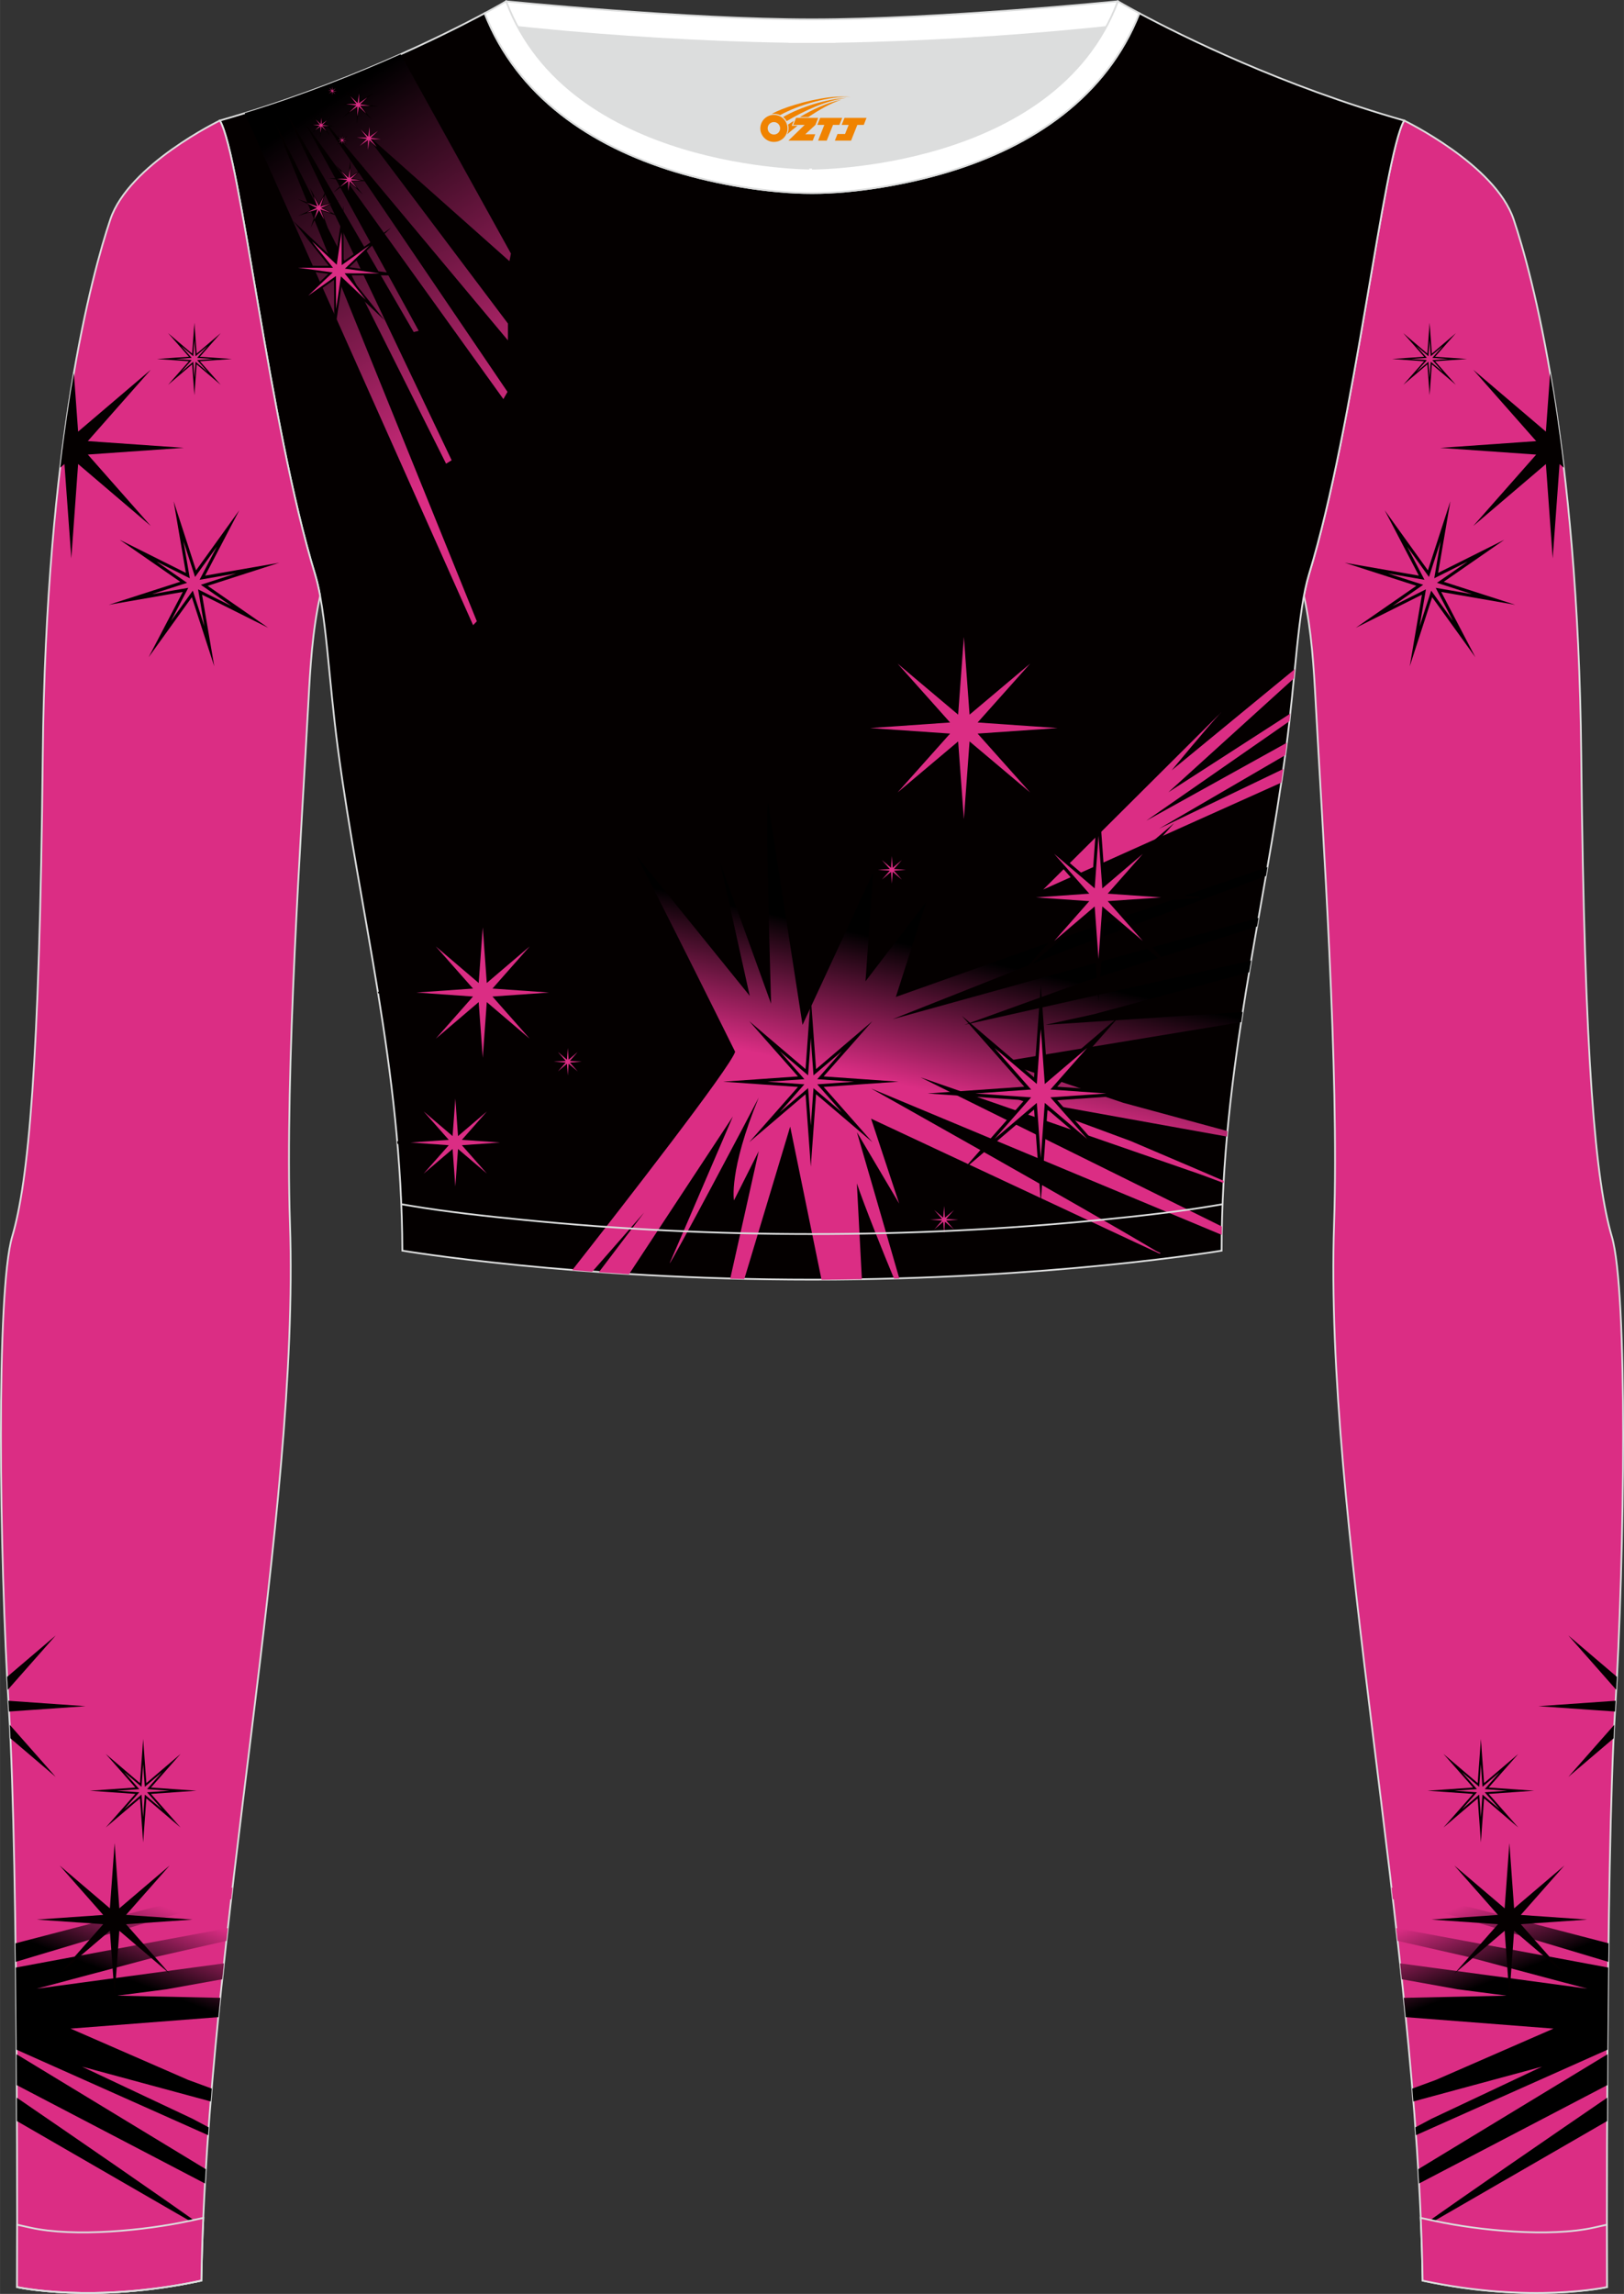 <?xml version="1.0" encoding="utf-8"?>
<!-- Generator: Adobe Illustrator 24.0.1, SVG Export Plug-In . SVG Version: 6.00 Build 0)  -->
<svg xmlns="http://www.w3.org/2000/svg" xmlns:xlink="http://www.w3.org/1999/xlink" version="1.1" id="图层_1" x="0px" y="0px" width="367.03px" height="518.23px" viewBox="0 0 367.02 518.23" enable-background="new 0 0 367.02 518.23" xml:space="preserve">
<rect x="0" y="0" width="367.02" height="518.23" fill="#333333" stroke="none"/>
<g>
	<path fill-rule="evenodd" clip-rule="evenodd" fill="#DCDDDD" d="M113.76,2.85c0,0,45.04,4.28,69.79,4.28s70.34-3.09,70.34-3.09   S241.33,40.8,183.46,40.8C125.59,40.79,113.76,2.85,113.76,2.85z"/>
	
		<path fill-rule="evenodd" clip-rule="evenodd" fill="#FFFFFF" stroke="#DCDDDD" stroke-width="0.4" stroke-miterlimit="22.926" d="   M258.74,5.16l-5.47,0.6c-18.61,2.04-37.83,3.37-56.53,3.92c-2.57,0.08-5.14,0.13-7.72,0.17v0.04h-11.01V9.85   c-2.57-0.04-5.14-0.09-7.72-0.17c-18.7-0.55-37.91-1.88-56.53-3.92l-5.47-0.6l6.07-4.87c0,0,40.87,4.09,69.14,4.09   s69.11-4.09,69.11-4.09L258.74,5.16z"/>
	
		<path fill-rule="evenodd" clip-rule="evenodd" fill="#DB2D84" stroke="#DCDDDD" stroke-width="0.4" stroke-miterlimit="22.926" d="   M317.33,27.23c0,0,20.56,9.93,24.74,22.3s14.56,50.77,15.29,121.02s3.28,96.45,6.92,108.83s2.91,71.7,0.73,107.01   c-2.18,35.3-1.82,130.3-1.82,130.3s-17.11,3.82-41.67-1.46c-1.26-78.2-22.24-172.66-20.02-238.76c1.17-34.86-2.6-88.69-4.18-118.11   c-0.4-7.41-0.88-15.82-2.63-23.72c0.34-1.82,0.72-3.46,1.15-4.89C306.24,95.73,312.58,35.55,317.33,27.23z"/>
	<path fill-rule="evenodd" clip-rule="evenodd" fill="#040000" d="M349.37,97.51l-16.43-13.99l14.24,16.14l-21.69,1.52l21.69,1.52   l-14.24,16.14l16.43-14l1.54,21.31l1.55-21.31l0.96,0.82c-0.95-7.95-2-15.07-3.09-21.39L349.37,97.51z"/>
	<path fill-rule="evenodd" clip-rule="evenodd" fill="#040000" d="M323.67,134.92l9.77,13.57l-7.72-14.76l16.72,2.9l-16.15-5.2   l13.69-9.49l-14.96,7.48l2.76-16.18l-5.07,15.61l-9.77-13.58l7.72,14.77l-16.72-2.9l16.15,5.2l-13.69,9.49l14.96-7.48l-2.76,16.18   L323.67,134.92L323.67,134.92z M314.73,136.91l6.92-4.8l-7.96-2.56l8.24,1.43l-3.9-7.47l4.92,6.84l2.62-8.07l-1.43,8.36l7.53-3.77   l-6.92,4.8l7.96,2.56l-8.24-1.43l3.9,7.47l-4.92-6.84l-2.62,8.07l1.43-8.36L314.73,136.91z"/>
	<path fill-rule="evenodd" clip-rule="evenodd" fill="#040000" d="M323.6,82.31l5.44,4.63l-4.71-5.33l7.23-0.51l-7.23-0.51   l4.71-5.33l-5.44,4.63l-0.51-6.99l-0.51,6.99l-5.44-4.63l4.71,5.33l-7.23,0.51l7.23,0.51l-4.71,5.33l5.44-4.63l0.51,6.99   L323.6,82.31L323.6,82.31z M320.09,84.05l2.38-2.7l-3.56-0.25l3.56-0.25l-2.38-2.7l2.74,2.33l0.26-3.61l0.26,3.61l2.74-2.33   l-2.38,2.7l3.56,0.25l-3.56,0.25l2.38,2.7l-2.74-2.33l-0.26,3.61l-0.26-3.61L320.09,84.05z"/>
	
		<linearGradient id="SVGID_1_" gradientUnits="userSpaceOnUse" x1="-1292.006" y1="1329.698" x2="-1298.574" y2="1346.877" gradientTransform="matrix(-1 0 0 1 -964.765 -898)">
		<stop offset="0" style="stop-color:#DB2D84"/>
		<stop offset="1" style="stop-color:#000000"/>
	</linearGradient>
	<path fill-rule="evenodd" clip-rule="evenodd" fill="url(#SVGID_1_)" d="M363.21,479.18l0.02-5.28   c-13.88,9.5-32.39,22.22-42.06,29.13l0.02,0.41l3.44-1.98L363.21,479.18L363.21,479.18z M363.25,471.06l-42.54,22.22   c-0.06-1.08-0.12-2.15-0.19-3.23l42.77-25.96L363.25,471.06L363.25,471.06z M363.29,463.06L320,482.37l-0.13-1.77l3.65-1.94   l24.99-11.78l-29.1,7.87l-0.24-2.91l5.32-1.95l26.6-11.6l-33.4-2.59c-0.14-1.45-0.29-2.9-0.44-4.36l23.26-0.49l-11.12-1.45   l-12.58-2.26l-0.39-3.59l42.31,5.72l-27.57-7.33l-15.3-3.47l-0.32-2.88l47.92,8.91C363.39,450.75,363.33,457,363.29,463.06   L363.29,463.06z M363.53,439.02l-29.81-7.77l-19.24-4.82l0.3,2.61l18.25,5.05l30.44,9.12L363.53,439.02z"/>
	<polygon fill-rule="evenodd" clip-rule="evenodd" fill="#040000" points="340.05,431.12 328.68,421.44 338.54,432.61    323.53,433.66 338.54,434.71 328.68,445.88 340.05,436.19 341.12,450.94 342.19,436.19 353.56,445.88 343.7,434.71 358.71,433.66    343.7,432.61 353.56,421.44 342.19,431.12 341.12,416.37  "/>
	<path fill-rule="evenodd" clip-rule="evenodd" fill="#040000" d="M365.43,378.83l-11-9.37l10.84,12.29L365.43,378.83L365.43,378.83   z M365.13,384.23l-17.44,1.22l17.3,1.21l0.02-0.28L365.13,384.23L365.13,384.23z M364.82,389.67l-10.39,11.77l10.24-8.72   C364.71,391.67,364.76,390.65,364.82,389.67z"/>
	<path fill-rule="evenodd" clip-rule="evenodd" fill="#040000" d="M335.4,406.27l7.74,6.6l-6.7-7.6l10.29-0.72l-10.29-0.72l6.7-7.6   l-7.74,6.6l-0.72-9.96l-0.72,9.96l-7.74-6.6l6.7,7.6l-10.29,0.72l10.29,0.72l-6.7,7.6l7.74-6.6l0.72,9.96L335.4,406.27   L335.4,406.27z M330.4,408.74l3.39-3.84l-5.08-0.35l5.08-0.36l-3.39-3.84l3.9,3.32l0.37-5.15l0.37,5.15l3.9-3.32l-3.39,3.84   l5.08,0.36l-5.08,0.35l3.39,3.84l-3.9-3.32l-0.37,5.14l-0.37-5.14L330.4,408.74z"/>
	
		<path fill-rule="evenodd" clip-rule="evenodd" fill="#040000" stroke="#DCDDDD" stroke-width="0.4" stroke-miterlimit="22.926" d="   M109.53,2.99C100,8.09,77.36,19.36,49.69,27.23c4.75,8.32,11.09,68.5,21.5,102.51c2.53,8.27,3.06,23.55,5.19,39.52   c4.92,36.95,14.4,72.23,14.55,113.28c0,0,38.98,6.55,92.58,6.55s92.58-6.55,92.58-6.55c0-40.87,9.62-76.33,14.55-113.28   c2.13-15.97,2.66-31.26,5.19-39.52c10.41-34.02,16.76-94.19,21.5-102.51c-27.67-7.87-50.31-19.14-59.84-24.24   c-7.44,18.9-24.13,29.96-42.97,35.71c-9.35,2.85-21.14,4.92-31.01,4.91c-9.87,0.01-21.66-2.05-31.01-4.91   C133.66,32.95,116.97,21.89,109.53,2.99z"/>
	<path fill-rule="evenodd" clip-rule="evenodd" fill="#040000" d="M101.86,260.59L90.7,270.1l9.66-10.94l-10.54-0.74l-0.05-0.61   l10.59-0.74l-9.66-10.94l11.16,9.51l1.03-14.27l1.03,14.27l11.16-9.51l-9.66,10.94l13.69,0.96l0.02,0.17l-13.71,0.96l9.66,10.94   l-11.16-9.51l-1.03,14.27L101.86,260.59L101.86,260.59z M104.99,260.16l-1.67-1.89l2.33-0.16l-2.33-0.16l1.67-1.89l-1.9,1.62   l-0.19-2.67l-0.19,2.67l-1.9-1.62l1.67,1.89l-2.33,0.16l2.33,0.16l-1.67,1.89l1.9-1.62l0.19,2.67l0.19-2.67L104.99,260.16z"/>
	<polygon fill-rule="evenodd" clip-rule="evenodd" fill="#DB2D84" points="103.51,256.66 110.04,251.09 104.38,257.51 113,258.11    104.38,258.72 110.04,265.13 103.51,259.57 102.9,268.04 102.28,259.57 95.75,265.13 101.42,258.72 92.79,258.11 101.42,257.51    95.75,251.09 102.28,256.66 102.9,248.19  "/>
	<path fill-rule="evenodd" clip-rule="evenodd" fill="#040000" d="M107.56,227.91l-16.57,14.11l14.33-16.24l-19.87-1.39l-0.05-0.31   l19.92-1.39l-14.33-16.24l16.57,14.11l1.54-21.18l1.54,21.18l16.57-14.11l-14.33,16.24l20.32,1.42l0.03,0.25l-20.36,1.42   l14.33,16.24l-16.57-14.11l-1.54,21.18L107.56,227.91L107.56,227.91z M112.2,227.28l-2.47-2.8l3.46-0.24l-3.46-0.24l2.47-2.8   l-2.82,2.4l-0.29-3.96l-0.29,3.96l-2.82-2.4l2.47,2.8l-3.46,0.24l3.46,0.24l-2.47,2.8l2.82-2.4l0.29,3.96l0.29-3.96L112.2,227.28z"/>
	<polygon fill-rule="evenodd" clip-rule="evenodd" fill="#DB2D84" points="110.01,222.07 119.7,213.81 111.29,223.33 124.09,224.23    111.29,225.13 119.7,234.65 110.01,226.39 109.1,238.97 108.18,226.39 98.49,234.65 106.9,225.13 94.1,224.23 106.9,223.33    98.49,213.81 108.18,222.07 109.1,209.5  "/>
	<path fill-rule="evenodd" clip-rule="evenodd" fill="#DB2D84" d="M235.77,200.96l40-39.81l0,0c-2.89,3.08-10.97,12.88-10.97,12.88   l27.82-22.86l-0.21,2.1l-28.36,25.71l27.55-17.76l-0.19,1.71l-32.35,22.48l0,0c0,0,20.79-11.52,31.77-17.62l-0.19,1.48l-0.18,1.34   l-28.51,16.6l28.07-13.48c-0.15,1.03-0.3,2.06-0.45,3.08L235.77,200.96L235.77,200.96z M275.77,161.14L275.77,161.14   c0.09-0.05,0.18-0.1,0.26-0.16l0,0c-0.07,0.03-0.13,0.06-0.2,0.09l0,0C275.81,161.1,275.79,161.12,275.77,161.14z"/>
	<path fill-rule="evenodd" clip-rule="evenodd" fill="#040000" d="M215.66,169.61l-23.41,19.72l20.25-22.7l-31.27-2.16l31.27-2.16   l-20.25-22.69l23.41,19.72l2.17-29.6l2.17,29.6l23.41-19.72l-20.25,22.69l28.71,1.99l0.04,0.35l-28.76,1.99l20.25,22.69L220,169.61   l-2.17,29.6L215.66,169.61L215.66,169.61z M222.22,168.73l-3.5-3.92l4.89-0.34l-4.89-0.34l3.49-3.92l-3.98,3.35l-0.41-5.54   l-0.41,5.54l-3.98-3.35l3.5,3.92l-4.89,0.34l4.89,0.34l-3.5,3.92l3.98-3.35l0.41,5.54l0.41-5.54L222.22,168.73z"/>
	<polygon fill-rule="evenodd" clip-rule="evenodd" fill="#DB2D84" points="219.12,161.45 232.81,149.92 220.94,163.22    239.02,164.48 220.94,165.73 232.81,179.03 219.12,167.5 217.83,185.06 216.54,167.5 202.85,179.03 214.72,165.73 196.64,164.48    214.72,163.22 202.85,149.92 216.54,161.45 217.83,143.89  "/>
	
		<linearGradient id="SVGID_2_" gradientUnits="userSpaceOnUse" x1="207.741" y1="1144.101" x2="214.562" y2="1113.407" gradientTransform="matrix(1 0 0 1 0 -898)">
		<stop offset="0" style="stop-color:#DB2D84"/>
		<stop offset="1" style="stop-color:#000000"/>
	</linearGradient>
	<path fill-rule="evenodd" clip-rule="evenodd" fill="url(#SVGID_2_)" d="M194.78,289l-1.13-21.65c1.72,5.11,6.04,15.84,8.39,21.49   l1.2-0.03c-3.53-12.29-9.59-33.06-9.59-33.06l0,0l9.56,16.15l-6.35-19.18l59.56,27.87l5.61,2.61c0.68,0.01-0.13-0.27-0.84-0.64   c-16.72-9.97-64.32-36.65-64.32-36.65l0,0l79.25,33.07c0.01-0.63,0.02-1.26,0.03-1.89l-68.11-33.7l63.03,21.84   c0.71,0.24,3.06,1.14,5.45,2.03l0.03-0.5l-5.43-2.34l-15.57-6.64l-25.91-9.59l47.66,8.58l0.11-1.24l-23.58-6.4l-27.5-9.27   l54.17-8.94l0.35-2.29l-44.61,2.9l10.95-2.4l35.12-9.48l0.45-2.64l-64.81,14.52l26.83-9.68l39.32-12.56l0.34-1.93l-82.75,22.9   l40.56-16.07l43.86-16.3l0.35-2.01l-45.13,15.55l-38.87,13.79l6.86-21.45l-13.72,17.92l1.73-24.57l-15.96,34.42l-7.75-50.04   c-0.75-0.15,0.56,41.11,0.64,45.25l-11.48-31.78l6.66,30.01l-25.64-31.71c5.45,10.25,22.34,44.34,22.34,44.34l0,0   c-1.07,3.53-25.35,34.74-36.82,49.34c1.47,0.12,2.98,0.23,4.52,0.35l11.71-13.35l-10.21,13.46c2.21,0.16,4.49,0.31,6.82,0.45   c8.26-12.57,23.46-35.62,23.46-35.62l0,0l-11.14,25.9l-3.15,7.26c0.37,0.04,18.72-34.62,20.14-37.44l0,0   c-6.86,16.66-5.59,23.22-5.59,23.22l0,0l5.59-11.11l-6.44,28.81c1.05,0.03,2.11,0.06,3.18,0.08l10.37-34.44l7.09,34.61   C188.75,289.08,191.8,289.05,194.78,289z"/>
	<path fill-rule="evenodd" clip-rule="evenodd" fill="#040000" d="M182.05,247.2l-12.73,10.84l11.02-12.49l-16.92-1.18l16.92-1.19   l-11.02-12.49l12.73,10.84l1.19-16.37l1.19,16.37l12.73-10.84l-11.02,12.49l16.92,1.19l-16.92,1.18l11.02,12.49l-12.73-10.84   l-1.19,16.37L182.05,247.2L182.05,247.2z M190.26,251.28l-5.57-6.32l8.35-0.58l-8.35-0.58l5.57-6.32l-6.41,5.46l-0.61-8.46   l-0.61,8.46l-6.41-5.46l5.57,6.32l-8.35,0.58l8.35,0.58l-5.57,6.32l6.41-5.46l0.61,8.46l0.61-8.46L190.26,251.28z"/>
	<path fill-rule="evenodd" clip-rule="evenodd" fill="#040000" d="M201.24,197.29l-3.5,2.98l3.03-3.43l-4.67-0.33l4.67-0.33   l-3.03-3.43l3.5,2.98l0.32-4.47l0.32,4.47l3.5-2.98l-3.02,3.43l4.67,0.33l-4.67,0.33l3.02,3.43l-3.5-2.98l-0.32,4.47L201.24,197.29   L201.24,197.29z M202.22,197.15l-0.52-0.59l0.73-0.05l-0.73-0.05l0.52-0.59l-0.6,0.51l-0.06-0.84l-0.06,0.84l-0.59-0.51l0.52,0.59   l-0.73,0.05l0.73,0.05l-0.52,0.59l0.59-0.5l0.06,0.84l0.06-0.84L202.22,197.15z"/>
	<polygon fill-rule="evenodd" clip-rule="evenodd" fill="#DB2D84" points="201.75,196.05 203.8,194.31 202.03,196.32 204.73,196.51    202.03,196.7 203.8,198.71 201.75,196.96 201.56,199.62 201.37,196.96 199.32,198.71 201.1,196.7 198.4,196.51 201.1,196.32    199.32,194.31 201.37,196.05 201.56,193.4  "/>
	<path fill-rule="evenodd" clip-rule="evenodd" fill="#040000" d="M233.7,250.66l-16.36,13.94l14.15-16.04l-21.85-1.53l21.85-1.53   l-14.15-16.04l16.36,13.94l1.52-20.92l1.52,20.92l16.36-13.94l-14.16,16.04l21.85,1.53l-21.85,1.53l14.16,16.04l-16.36-13.94   l-1.52,20.92L233.7,250.66L233.7,250.66z M238.28,250.04l-2.44-2.77l3.42-0.24l-3.42-0.24l2.44-2.77l-2.78,2.37l-0.28-3.91   l-0.28,3.91l-2.78-2.37l2.44,2.77l-3.42,0.24l3.42,0.24l-2.44,2.77l2.78-2.37l0.28,3.91l0.28-3.91L238.28,250.04z"/>
	<polygon fill-rule="evenodd" clip-rule="evenodd" fill="#DB2D84" points="236.12,244.89 245.69,236.74 237.39,246.14    250.02,247.03 237.39,247.91 245.69,257.31 236.12,249.16 235.22,261.58 234.32,249.16 224.75,257.31 233.04,247.91 220.41,247.03    233.04,246.14 224.75,236.74 234.32,244.89 235.22,232.48  "/>
	<path fill-rule="evenodd" clip-rule="evenodd" fill="#040000" d="M127.99,240.63l-3.5,2.98l3.03-3.43l-4.67-0.33l4.67-0.33   l-3.03-3.43l3.5,2.98l0.32-4.47l0.32,4.47l3.5-2.98l-3.03,3.43l4.67,0.33l-4.67,0.33l3.03,3.43l-3.5-2.98l-0.32,4.47L127.99,240.63   L127.99,240.63z M128.97,240.5l-0.52-0.59l0.73-0.05l-0.73-0.05l0.52-0.59l-0.59,0.51l-0.06-0.84l-0.06,0.84l-0.59-0.51l0.52,0.59   l-0.73,0.05l0.73,0.05l-0.52,0.59l0.59-0.51l0.06,0.83l0.06-0.83L128.97,240.5z"/>
	<polygon fill-rule="evenodd" clip-rule="evenodd" fill="#DB2D84" points="128.51,239.4 130.56,237.65 128.78,239.67 131.48,239.85    128.78,240.04 130.56,242.05 128.51,240.31 128.32,242.97 128.13,240.31 126.08,242.05 127.85,240.04 125.15,239.85 127.85,239.67    126.08,237.65 128.13,239.4 128.32,236.74  "/>
	<path fill-rule="evenodd" clip-rule="evenodd" fill="#040000" d="M246.81,206.21l-15.65,13.33l13.54-15.34l-20.9-1.46l20.9-1.46   l-13.54-15.34l15.65,13.33l1.45-20.01l1.45,20.01l15.65-13.33l-13.54,15.34l19.2,1.34l0.03,0.24l-19.23,1.35l13.54,15.34   l-15.65-13.33l-1.45,20.01L246.81,206.21L246.81,206.21z M251.19,205.61l-2.34-2.65l3.27-0.23l-3.27-0.23l2.34-2.65l-2.66,2.27   l-0.27-3.74l-0.27,3.74l-2.66-2.27l2.34,2.65l-3.27,0.23l3.27,0.23l-2.34,2.65l2.66-2.27l0.27,3.74l0.27-3.74L251.19,205.61z"/>
	<polygon fill-rule="evenodd" clip-rule="evenodd" fill="#DB2D84" points="249.12,200.7 258.28,192.9 250.34,201.89 262.42,202.74    250.34,203.58 258.28,212.58 249.12,204.78 248.26,216.66 247.4,204.78 238.25,212.58 246.18,203.58 234.1,202.74 246.18,201.89    238.25,192.9 247.4,200.7 248.26,188.82  "/>
	<path fill-rule="evenodd" clip-rule="evenodd" fill="#040000" d="M213.04,276.33l-3.5,2.98l3.03-3.43l-4.67-0.33l4.67-0.33   l-3.03-3.43l3.5,2.98l0.32-4.47l0.32,4.47l3.5-2.98l-3.03,3.43l4.67,0.33l-4.67,0.33l3.03,3.43l-3.5-2.98l-0.32,4.47L213.04,276.33   L213.04,276.33z M214.02,276.2l-0.52-0.59l0.73-0.05l-0.73-0.05l0.52-0.59l-0.59,0.51l-0.06-0.84l-0.06,0.84l-0.59-0.51l0.52,0.59   l-0.73,0.05l0.73,0.05l-0.52,0.59l0.59-0.51l0.06,0.83l0.06-0.83L214.02,276.2z"/>
	<polygon fill-rule="evenodd" clip-rule="evenodd" fill="#DB2D84" points="213.56,275.1 215.61,273.36 213.83,275.37 216.53,275.56    213.83,275.74 215.61,277.76 213.56,276.01 213.37,278.67 213.17,276.01 211.13,277.76 212.9,275.74 210.2,275.56 212.9,275.37    211.13,273.36 213.17,275.1 213.37,272.45  "/>
	
		<linearGradient id="SVGID_3_" gradientUnits="userSpaceOnUse" x1="113.509" y1="997.014" x2="66.52" y2="926.277" gradientTransform="matrix(1 0 0 1 0 -898)">
		<stop offset="0" style="stop-color:#DB2D84"/>
		<stop offset="1" style="stop-color:#000000"/>
	</linearGradient>
	<path fill-rule="evenodd" clip-rule="evenodd" fill="url(#SVGID_3_)" d="M90.53,12.26l24.94,45.02L115.13,59L82.05,29.6   l32.74,43.49l-0.01,3.8L72.37,26.16l42.32,62.37l-0.93,1.63l-44.9-62.49l25.76,47.06l-1.12,0.29L64.64,25.33l37.43,78.65   l-1.26,0.77L64.3,31.96l-2.26-4.51l1.87,4.62l43.85,108.28l-0.84,0.89L55.31,25.56C68.78,21.42,80.86,16.59,90.53,12.26z"/>
	<path fill-rule="evenodd" clip-rule="evenodd" fill="#040000" d="M78.94,39.77l-0.06,0.44l-0.04,0.25l-0.19-0.18L78.35,40   l0.24,0.31l0.17,0.22h-0.28h-0.36l0.36,0.05l0.27,0.04l-0.2,0.19l-0.28,0.27l0.34-0.24l0.21-0.15v0.26v0.44l0.06-0.44l0.04-0.25   l0.19,0.18l0.3,0.28l-0.24-0.31L79,40.63h0.28h0.36l-0.35-0.05L79,40.54l0.2-0.19l0.28-0.27l-0.33,0.24l-0.21,0.15v-0.26   L78.94,39.77L78.94,39.77L78.94,39.77z M78.65,39.91l0.28-1.93l0.26-1.75V38l0.01,1.95l1.66-1.17l1.53-1.08l-1.36,1.29l-1.44,1.37   l2.04,0.28l1.96,0.27h-1.98l-2.06-0.01l1.24,1.56l1.17,1.47l-1.36-1.29l-1.48-1.39l-0.28,1.93l-0.26,1.75l-0.01-1.77l-0.01-1.95   l-1.66,1.17l-1.53,1.08l1.36-1.29l1.44-1.37l-2.04-0.28l-1.96-0.27l1.98,0.01l2.06,0.01l-1.24-1.56l-1.17-1.47l1.36,1.29   L78.65,39.91z"/>
	<polygon fill-rule="evenodd" clip-rule="evenodd" fill="#DB2D84" points="79.06,38 78.74,40.18 77.08,38.62 78.49,40.39    76.15,40.38 78.47,40.7 76.82,42.26 78.69,40.94 78.7,43.15 79.02,40.96 80.68,42.53 79.27,40.76 81.61,40.77 79.29,40.44    80.94,38.89 79.07,40.21  "/>
	<path fill-rule="evenodd" clip-rule="evenodd" fill="#040000" d="M77.35,31.4l-0.02,0.16l-0.01,0.09l-0.07-0.07l-0.11-0.1   l0.09,0.11l0.06,0.08h-0.1h-0.13l0.13,0.02l0.1,0.01l-0.07,0.07l-0.11,0.1l0.12-0.09l0.08-0.06v0.09v0.16l0.02-0.16l0.01-0.09   l0.07,0.07l0.11,0.1l-0.09-0.11l-0.06-0.08h0.1h0.13l-0.13-0.02l-0.1-0.01l0.07-0.07l0.11-0.1l-0.12,0.09l-0.08,0.06v-0.09V31.4   L77.35,31.4L77.35,31.4z M77.24,31.45l0.11-0.72l0.09-0.65v0.66v0.73l0.62-0.44l0.57-0.4l-0.51,0.48l-0.54,0.51l0.76,0.1l0.73,0.1   h-0.74h-0.76l0.46,0.58l0.43,0.54l-0.51-0.48l-0.55-0.52l-0.1,0.72l-0.1,0.65v-0.66v-0.72l-0.61,0.43l-0.57,0.4l0.51-0.48   l0.54-0.51l-0.76-0.1l-0.73-0.1h0.74h0.77L76.62,31l-0.43-0.54l0.51,0.48L77.24,31.45z"/>
	<polygon fill-rule="evenodd" clip-rule="evenodd" fill="#DB2D84" points="77.39,30.74 77.28,31.55 76.66,30.97 77.18,31.63    76.31,31.63 77.17,31.74 76.56,32.32 77.26,31.83 77.26,32.65 77.38,31.84 78,32.42 77.47,31.76 78.34,31.77 77.48,31.65    78.09,31.07 77.4,31.56  "/>
	<path fill-rule="evenodd" clip-rule="evenodd" fill="#040000" d="M75.11,20.25l-0.02,0.16l-0.01,0.09L75,20.44l-0.11-0.1l0.09,0.11   l0.06,0.08h-0.1h-0.13l0.13,0.02l0.1,0.01l-0.08,0.07l-0.11,0.1l0.13-0.09l0.08-0.06v0.1v0.16l0.02-0.16l0.01-0.09l0.07,0.07   l0.11,0.1l-0.09-0.11l-0.06-0.08h0.1h0.13l-0.13-0.02l-0.1-0.01l0.07-0.07l0.11-0.1l-0.13,0.09l-0.08,0.05v-0.09L75.11,20.25   L75.11,20.25L75.11,20.25z M75,20.3l0.1-0.72l0.09-0.65v0.66v0.73l0.61-0.44l0.57-0.4l-0.51,0.48l-0.54,0.51l0.76,0.11l0.73,0.1   h-0.74H75.3l0.46,0.58l0.43,0.54l-0.51-0.48l-0.55-0.52l-0.1,0.72l-0.09,0.65v-0.66v-0.72l-0.61,0.43l-0.57,0.4l0.51-0.48   l0.54-0.51l-0.76-0.1l-0.73-0.1h0.74h0.77l-0.46-0.58l-0.43-0.54l0.51,0.48L75,20.3z"/>
	<polygon fill-rule="evenodd" clip-rule="evenodd" fill="#DB2D84" points="75.16,19.59 75.04,20.4 74.42,19.82 74.94,20.48    74.08,20.48 74.94,20.6 74.33,21.17 75.02,20.68 75.02,21.5 75.14,20.69 75.76,21.27 75.23,20.62 76.1,20.62 75.24,20.5    75.85,19.92 75.16,20.41  "/>
	<path fill-rule="evenodd" clip-rule="evenodd" fill="#040000" d="M81.01,22.88l-0.06,0.44l-0.04,0.25l-0.19-0.18l-0.3-0.28   l0.24,0.31l0.17,0.22h-0.28h-0.36l0.35,0.05l0.28,0.04l-0.2,0.19l-0.28,0.27l0.34-0.24l0.21-0.15v0.26v0.44l0.06-0.44L81,23.81   l0.19,0.18l0.3,0.28l-0.24-0.31l-0.17-0.22h0.28h0.36l-0.35-0.05l-0.28-0.04l0.2-0.19l0.28-0.27l-0.33,0.24l-0.21,0.15v-0.26   L81.01,22.88L81.01,22.88L81.01,22.88z M80.72,23.03L81,21.09l0.26-1.75l0.01,1.77l0.01,1.95l1.66-1.17l1.53-1.08L83.1,22.1   l-1.44,1.37l2.04,0.28l1.96,0.27l-1.98-0.01L81.62,24l1.24,1.56l1.17,1.47l-1.36-1.29l-1.48-1.39l-0.28,1.93l-0.26,1.75l-0.01-1.77   l-0.01-1.96l-1.66,1.17l-1.53,1.08l1.36-1.29l1.44-1.37l-2.04-0.28l-1.96-0.27l1.98,0.01l2.06,0.01l-1.24-1.56l-1.17-1.47   l1.36,1.29L80.72,23.03z"/>
	<polygon fill-rule="evenodd" clip-rule="evenodd" fill="#DB2D84" points="81.13,21.11 80.81,23.3 79.15,21.73 80.56,23.5    78.22,23.5 80.54,23.82 78.9,25.38 80.76,24.05 80.77,26.27 81.09,24.08 82.75,25.65 81.34,23.87 83.68,23.88 81.36,23.56    83.01,22 81.14,23.32  "/>
	<path fill-rule="evenodd" clip-rule="evenodd" fill="#040000" d="M72.59,27.77l-0.04,0.29l-0.02,0.17l-0.12-0.12l-0.2-0.19   l0.16,0.2l0.12,0.14h-0.18h-0.24l0.24,0.03l0.18,0.02l-0.13,0.13l-0.19,0.18l0.22-0.16l0.14-0.1v0.17v0.29l0.04-0.29l0.02-0.17   l0.12,0.12l0.2,0.19l-0.16-0.2l-0.12-0.14h0.18h0.24l-0.24-0.03l-0.18-0.02l0.13-0.13l0.19-0.18l-0.22,0.16l-0.14,0.1v-0.17V27.77   L72.59,27.77L72.59,27.77z M72.4,27.86l0.19-1.29l0.17-1.16l0.01,1.18l0.01,1.3l1.1-0.78l1.02-0.72l-0.91,0.86l-0.96,0.91   l1.36,0.19l1.31,0.18h-1.32h-1.37l0.82,1.04l0.78,0.98l-0.91-0.86l-0.98-0.93l-0.19,1.29l-0.17,1.16l-0.01-1.18l-0.01-1.3   l-1.1,0.78l-1.02,0.72l0.91-0.86l0.96-0.91l-1.36-0.19l-1.31-0.18h1.32h1.37l-0.82-1.03l-0.78-0.98l0.91,0.86L72.4,27.86z"/>
	<polygon fill-rule="evenodd" clip-rule="evenodd" fill="#DB2D84" points="72.68,26.59 72.46,28.04 71.36,27 72.3,28.18    70.74,28.18 72.28,28.39 71.19,29.43 72.43,28.55 72.43,30.02 72.65,28.56 73.75,29.61 72.81,28.43 74.37,28.43 72.83,28.22    73.92,27.18 72.68,28.06  "/>
	<g>
		<path fill-rule="evenodd" clip-rule="evenodd" fill="#040000" d="M76.76,58.4l-0.22,1.48l-0.12,0.86l-0.63-0.59l-1.01-0.95    l0.82,1.03l0.58,0.73h-0.93h-1.21l1.2,0.17l0.92,0.13l-0.68,0.64l-0.96,0.91l1.13-0.8l0.7-0.5v0.87l0.01,1.49l0.22-1.47l0.13-0.86    l0.63,0.59l1,0.95l-0.82-1.03l-0.58-0.73h0.94h1.21l-1.19-0.16l-0.93-0.13l0.68-0.64l0.96-0.91l-1.13,0.8l-0.71,0.5v-0.87    L76.76,58.4L76.76,58.4L76.76,58.4z M75.78,58.89l0.95-6.51l0.86-5.89l0.03,5.96l0.04,6.58l5.58-3.95l5.15-3.65l-4.59,4.34    l-4.86,4.6l6.88,0.95l6.61,0.91l-6.67-0.02l-6.95-0.02l4.17,5.24l3.94,4.94l-4.59-4.33l-4.97-4.69l-0.95,6.51l-0.86,5.89    l-0.03-5.95l-0.04-6.58l-5.58,3.95l-5.15,3.65l4.58-4.34l4.86-4.61l-6.88-0.95l-6.61-0.91l6.68,0.02l6.94,0.02l-4.17-5.24    l-3.93-4.94l4.59,4.33L75.78,58.89z"/>
		<polygon fill-rule="evenodd" clip-rule="evenodd" fill="#DB2D84" points="77.18,52.45 76.1,59.81 70.5,54.53 75.26,60.5     67.38,60.48 75.19,61.56 69.64,66.81 75.92,62.36 75.96,69.8 77.04,62.43 82.64,67.72 77.88,61.75 85.76,61.77 77.95,60.69     83.5,55.44 77.22,59.89   "/>
	</g>
	<g>
		<path fill-rule="evenodd" clip-rule="evenodd" fill="#040000" d="M72.41,46.15l-0.22,0.43l-0.13,0.25l-0.13-0.25l-0.21-0.4    l0.15,0.4l0.1,0.29l-0.29-0.1l-0.37-0.13l0.35,0.17l0.27,0.13l-0.28,0.13l-0.39,0.18l0.43-0.13l0.27-0.08l-0.09,0.27l-0.15,0.46    l0.22-0.43l0.13-0.25l0.13,0.25l0.21,0.4l-0.15-0.4l-0.1-0.29l0.29,0.1l0.37,0.13l-0.35-0.17l-0.27-0.14l0.28-0.13l0.39-0.18    l-0.43,0.13l-0.27,0.08l0.09-0.27L72.41,46.15L72.41,46.15L72.41,46.15z M72.06,46.2l0.97-1.91l0.88-1.73L73.3,44.4l-0.67,2.04    l2.13-0.64l1.97-0.59l-1.87,0.87L72.88,47l2.03,1.01l1.95,0.97l-2.06-0.7l-2.14-0.73l0.74,2.05l0.7,1.93l-0.97-1.81l-1.05-1.96    l-0.97,1.91l-0.88,1.73l0.61-1.84l0.67-2.04l-2.13,0.64l-1.97,0.59l1.87-0.87l1.98-0.92l-2.02-1.01l-1.95-0.97l2.06,0.7l2.14,0.73    l-0.75-2.05l-0.7-1.93l0.97,1.81L72.06,46.2z"/>
		<polygon fill-rule="evenodd" clip-rule="evenodd" fill="#DB2D84" points="73.16,44.36 72.06,46.52 70.88,44.31 71.73,46.64     69.3,45.82 71.6,46.96 69.34,48.01 71.74,47.29 70.98,49.59 72.08,47.43 73.26,49.64 72.41,47.3 74.84,48.12 72.54,46.98     74.8,45.94 72.4,46.66   "/>
	</g>
	<polygon fill-rule="evenodd" clip-rule="evenodd" fill="#DB2D84" points="83.53,28.68 83.21,30.87 81.55,29.3 82.96,31.08    80.62,31.07 82.94,31.39 81.29,32.95 83.16,31.63 83.17,33.84 83.49,31.65 85.15,33.22 83.74,31.45 86.08,31.45 83.76,31.13    85.41,29.58 83.54,30.9  "/>
	
		<path fill-rule="evenodd" clip-rule="evenodd" fill="#DB2D84" stroke="#DCDDDD" stroke-width="0.4" stroke-miterlimit="22.926" d="   M49.69,27.23c0,0-20.56,9.93-24.74,22.3S10.39,100.3,9.66,170.55C8.94,240.79,6.39,267,2.75,279.37   c-3.64,12.38-2.91,71.7-0.73,107.01c2.18,35.3,1.82,130.3,1.82,130.3s17.11,3.82,41.67-1.46c1.26-78.2,22.24-172.66,20.02-238.76   c-1.17-34.86,2.6-88.69,4.18-118.11c0.4-7.41,0.88-15.82,2.64-23.72c-0.34-1.82-0.72-3.46-1.15-4.89   C60.79,95.73,54.44,35.55,49.69,27.23z"/>
	<path fill-rule="evenodd" clip-rule="evenodd" fill="#040000" d="M17.65,97.51l16.43-13.99L19.84,99.65l21.69,1.52l-21.69,1.52   l14.24,16.14l-16.43-14l-1.54,21.31l-1.55-21.31l-0.96,0.82c0.95-7.95,2-15.07,3.09-21.39L17.65,97.51z"/>
	<path fill-rule="evenodd" clip-rule="evenodd" fill="#040000" d="M43.35,134.92l-9.77,13.57l7.72-14.76l-16.72,2.9l16.15-5.2   l-13.69-9.49L42,129.42l-2.76-16.18l5.07,15.61l9.77-13.58l-7.72,14.77l16.72-2.9l-16.15,5.2l13.69,9.49l-14.96-7.48l2.76,16.18   L43.35,134.92L43.35,134.92z M52.3,136.91l-6.92-4.8l7.96-2.56l-8.24,1.43l3.9-7.47l-4.92,6.84l-2.62-8.07l1.43,8.36l-7.53-3.77   l6.92,4.8l-7.97,2.56l8.24-1.43l-3.9,7.47l4.92-6.84l2.62,8.07l-1.43-8.36L52.3,136.91z"/>
	<path fill-rule="evenodd" clip-rule="evenodd" fill="#040000" d="M43.42,82.31l-5.44,4.63l4.71-5.33l-7.23-0.51l7.23-0.51   l-4.71-5.33l5.44,4.63l0.51-6.99l0.51,6.99l5.44-4.63l-4.71,5.33l7.23,0.51l-7.23,0.51l4.71,5.33l-5.44-4.63l-0.51,6.99   L43.42,82.31L43.42,82.31z M46.93,84.05l-2.38-2.7l3.56-0.25l-3.56-0.25l2.38-2.7l-2.74,2.33l-0.26-3.61l-0.26,3.61l-2.74-2.33   l2.38,2.7l-3.56,0.25l3.56,0.25l-2.38,2.7l2.74-2.33l0.26,3.61l0.26-3.61L46.93,84.05z"/>
	
		<linearGradient id="SVGID_4_" gradientUnits="userSpaceOnUse" x1="39.784" y1="1329.698" x2="33.216" y2="1346.877" gradientTransform="matrix(1 0 0 1 0 -898)">
		<stop offset="0" style="stop-color:#DB2D84"/>
		<stop offset="1" style="stop-color:#000000"/>
	</linearGradient>
	<path fill-rule="evenodd" clip-rule="evenodd" fill="url(#SVGID_4_)" d="M3.82,479.18l38.58,22.28l3.44,1.98l0.02-0.41   c-9.67-6.91-28.18-19.63-42.06-29.13L3.82,479.18L3.82,479.18z M3.78,471.06l-0.04-6.97l42.77,25.96   c-0.07,1.08-0.13,2.15-0.19,3.23L3.78,471.06L3.78,471.06z M3.74,463.06C3.7,457,3.64,450.75,3.57,444.5l47.92-8.91l-0.32,2.88   l-15.3,3.47L8.3,449.27l42.31-5.72l-0.39,3.59l-12.58,2.26l-11.12,1.45l23.26,0.49c-0.15,1.46-0.3,2.91-0.44,4.36l-33.4,2.59   l26.6,11.6l5.32,1.95l-0.24,2.91l-29.1-7.87l24.99,11.78l3.65,1.94l-0.13,1.77L3.74,463.06L3.74,463.06z M3.56,443.21L34,434.09   l18.25-5.05l0.3-2.61l-19.24,4.82L3.5,439.02L3.56,443.21z"/>
	<polygon fill-rule="evenodd" clip-rule="evenodd" fill="#040000" points="26.97,431.12 38.34,421.44 28.48,432.61 43.49,433.66    28.48,434.71 38.34,445.88 26.97,436.19 25.9,450.94 24.83,436.19 13.47,445.88 23.32,434.71 8.31,433.66 23.32,432.61    13.47,421.44 24.83,431.12 25.9,416.37  "/>
	<path fill-rule="evenodd" clip-rule="evenodd" fill="#040000" d="M1.6,378.83l11-9.37L1.75,381.75L1.6,378.83L1.6,378.83z    M1.89,384.23l17.44,1.22l-17.3,1.21l-0.02-0.28L1.89,384.23L1.89,384.23z M2.21,389.67l10.39,11.77l-10.24-8.72   C2.31,391.67,2.26,390.65,2.21,389.67z"/>
	<path fill-rule="evenodd" clip-rule="evenodd" fill="#040000" d="M31.63,406.27l-7.74,6.6l6.7-7.6l-10.29-0.72l10.29-0.72l-6.7-7.6   l7.74,6.6l0.72-9.96l0.72,9.96l7.74-6.6l-6.7,7.6l10.29,0.72l-10.29,0.72l6.7,7.6l-7.74-6.6l-0.72,9.96L31.63,406.27L31.63,406.27z    M36.62,408.74l-3.39-3.84l5.08-0.35l-5.08-0.36l3.39-3.84l-3.9,3.32l-0.37-5.15l-0.37,5.15l-3.9-3.32l3.39,3.84l-5.08,0.36   l5.08,0.35l-3.39,3.84l3.9-3.32l0.37,5.14l0.37-5.14L36.62,408.74z"/>
	
		<path fill-rule="evenodd" clip-rule="evenodd" fill="#DB2D84" stroke="#DCDDDD" stroke-width="0.4" stroke-miterlimit="22.926" d="   M3.86,502.59c0,8.69-0.02,14.09-0.02,14.09s17.11,3.82,41.67-1.46c0.08-4.67,0.22-9.39,0.43-14.16l-3.32,0.71   c-9.81,2.11-25.74,3.72-35.8,1.48L3.86,502.59z"/>
	<path fill="none" stroke="#DCDDDD" stroke-width="0.4" stroke-miterlimit="22.926" d="M3.84,516.68c0,0,17.11,3.82,41.67-1.46"/>
	
		<path fill-rule="evenodd" clip-rule="evenodd" fill="#FFFFFF" stroke="#DCDDDD" stroke-width="0.4" stroke-miterlimit="22.926" d="   M114.39,0.29c0,0-1.72,1.01-4.86,2.7c7.44,18.9,24.13,29.96,42.97,35.71c9.36,2.85,21.14,4.92,31.02,4.91   c9.87,0.01,21.66-2.05,31.01-4.91c18.84-5.75,35.53-16.81,42.97-35.71c-3.14-1.68-4.86-2.7-4.86-2.7   c-14.32,38.03-69.13,37.81-69.13,37.81S128.71,38.33,114.39,0.29z"/>
	<path fill="none" stroke="#DCDDDD" stroke-width="0.4" stroke-miterlimit="22.926" d="M276.3,272.05l-1.93,0.33   c-8.4,1.42-17.16,2.36-25.63,3.21c-21.64,2.15-43.49,3.2-65.23,3.2c-21.73,0-43.55-1.05-65.17-3.2   c-8.49-0.84-17.27-1.79-25.69-3.21l-1.96-0.33"/>
	
		<path fill-rule="evenodd" clip-rule="evenodd" fill="#DB2D84" stroke="#DCDDDD" stroke-width="0.4" stroke-miterlimit="22.926" d="   M363.16,502.59c0,8.69,0.02,14.09,0.02,14.09s-17.11,3.82-41.67-1.46c-0.07-4.67-0.22-9.39-0.43-14.16l3.32,0.71   c9.81,2.11,25.74,3.72,35.8,1.48L363.16,502.59z"/>
	
</g>
<g id="图层_x0020_1">
	<path fill="#F08300" d="M172.01,30.03c0.416,1.136,1.472,1.984,2.752,2.032c0.144,0,0.304,0,0.448-0.016h0.016   c0.016,0,0.064,0,0.128-0.016c0.032,0,0.048-0.016,0.08-0.016c0.064-0.016,0.144-0.032,0.224-0.048c0.016,0,0.016,0,0.032,0   c0.192-0.048,0.4-0.112,0.576-0.208c0.192-0.096,0.4-0.224,0.608-0.384c0.672-0.56,1.104-1.408,1.104-2.352   c0-0.224-0.032-0.448-0.08-0.672l0,0C177.85,28.15,177.8,27.98,177.72,27.8C177.25,26.71,176.17,25.95,174.9,25.95C173.21,25.95,171.83,27.32,171.83,29.02C171.83,29.37,171.89,29.71,172.01,30.03L172.01,30.03L172.01,30.03z M176.31,29.05L176.31,29.05C176.28,29.83,175.62,30.43,174.84,30.39C174.05,30.36,173.46,29.71,173.49,28.92c0.032-0.784,0.688-1.376,1.472-1.344   C175.73,27.61,176.34,28.28,176.31,29.05L176.31,29.05z"/>
	<polygon fill="#F08300" points="190.34,26.63 ,189.7,28.22 ,188.26,28.22 ,186.84,31.77 ,184.89,31.77 ,186.29,28.22 ,184.71,28.22    ,185.35,26.63"/>
	<path fill="#F08300" d="M192.31,21.9c-1.008-0.096-3.024-0.144-5.056,0.112c-2.416,0.304-5.152,0.912-7.616,1.664   C177.59,24.28,175.72,25,174.37,25.77C174.57,25.74,174.76,25.72,174.95,25.72c0.48,0,0.944,0.112,1.36,0.288   C180.41,23.69,187.61,21.64,192.31,21.9L192.31,21.9L192.31,21.9z"/>
	<path fill="#F08300" d="M177.78,27.37c4-2.368,8.88-4.672,13.488-5.248c-4.608,0.288-10.224,2-14.288,4.304   C177.3,26.68,177.57,27,177.78,27.37C177.78,27.37,177.78,27.37,177.78,27.37z"/>
	<polygon fill="#F08300" points="195.83,26.63 ,195.21,28.22 ,193.75,28.22 ,192.34,31.77 ,191.88,31.77 ,190.37,31.77 ,188.68,31.77    ,189.27,30.27 ,190.98,30.27 ,191.8,28.22 ,190.21,28.22 ,190.85,26.63"/>
	<polygon fill="#F08300" points="184.92,26.63 ,184.28,28.22 ,181.99,30.33 ,184.25,30.33 ,183.67,31.77 ,178.18,31.77 ,181.85,28.22    ,179.27,28.22 ,179.91,26.63"/>
	<path fill="#F08300" d="M190.2,22.49c-3.376,0.752-6.464,2.192-9.424,3.952h1.888C185.09,24.87,187.43,23.44,190.2,22.49z    M179.4,27.31C178.77,27.69,178.71,27.74,178.1,28.15c0.064,0.256,0.112,0.544,0.112,0.816c0,0.496-0.112,0.976-0.32,1.392   c0.176-0.16,0.32-0.304,0.432-0.4c0.272-0.24,0.768-0.64,1.6-1.296l0.32-0.256H178.92l0,0L179.4,27.31L179.4,27.31L179.4,27.31z"/>
</g>
</svg>